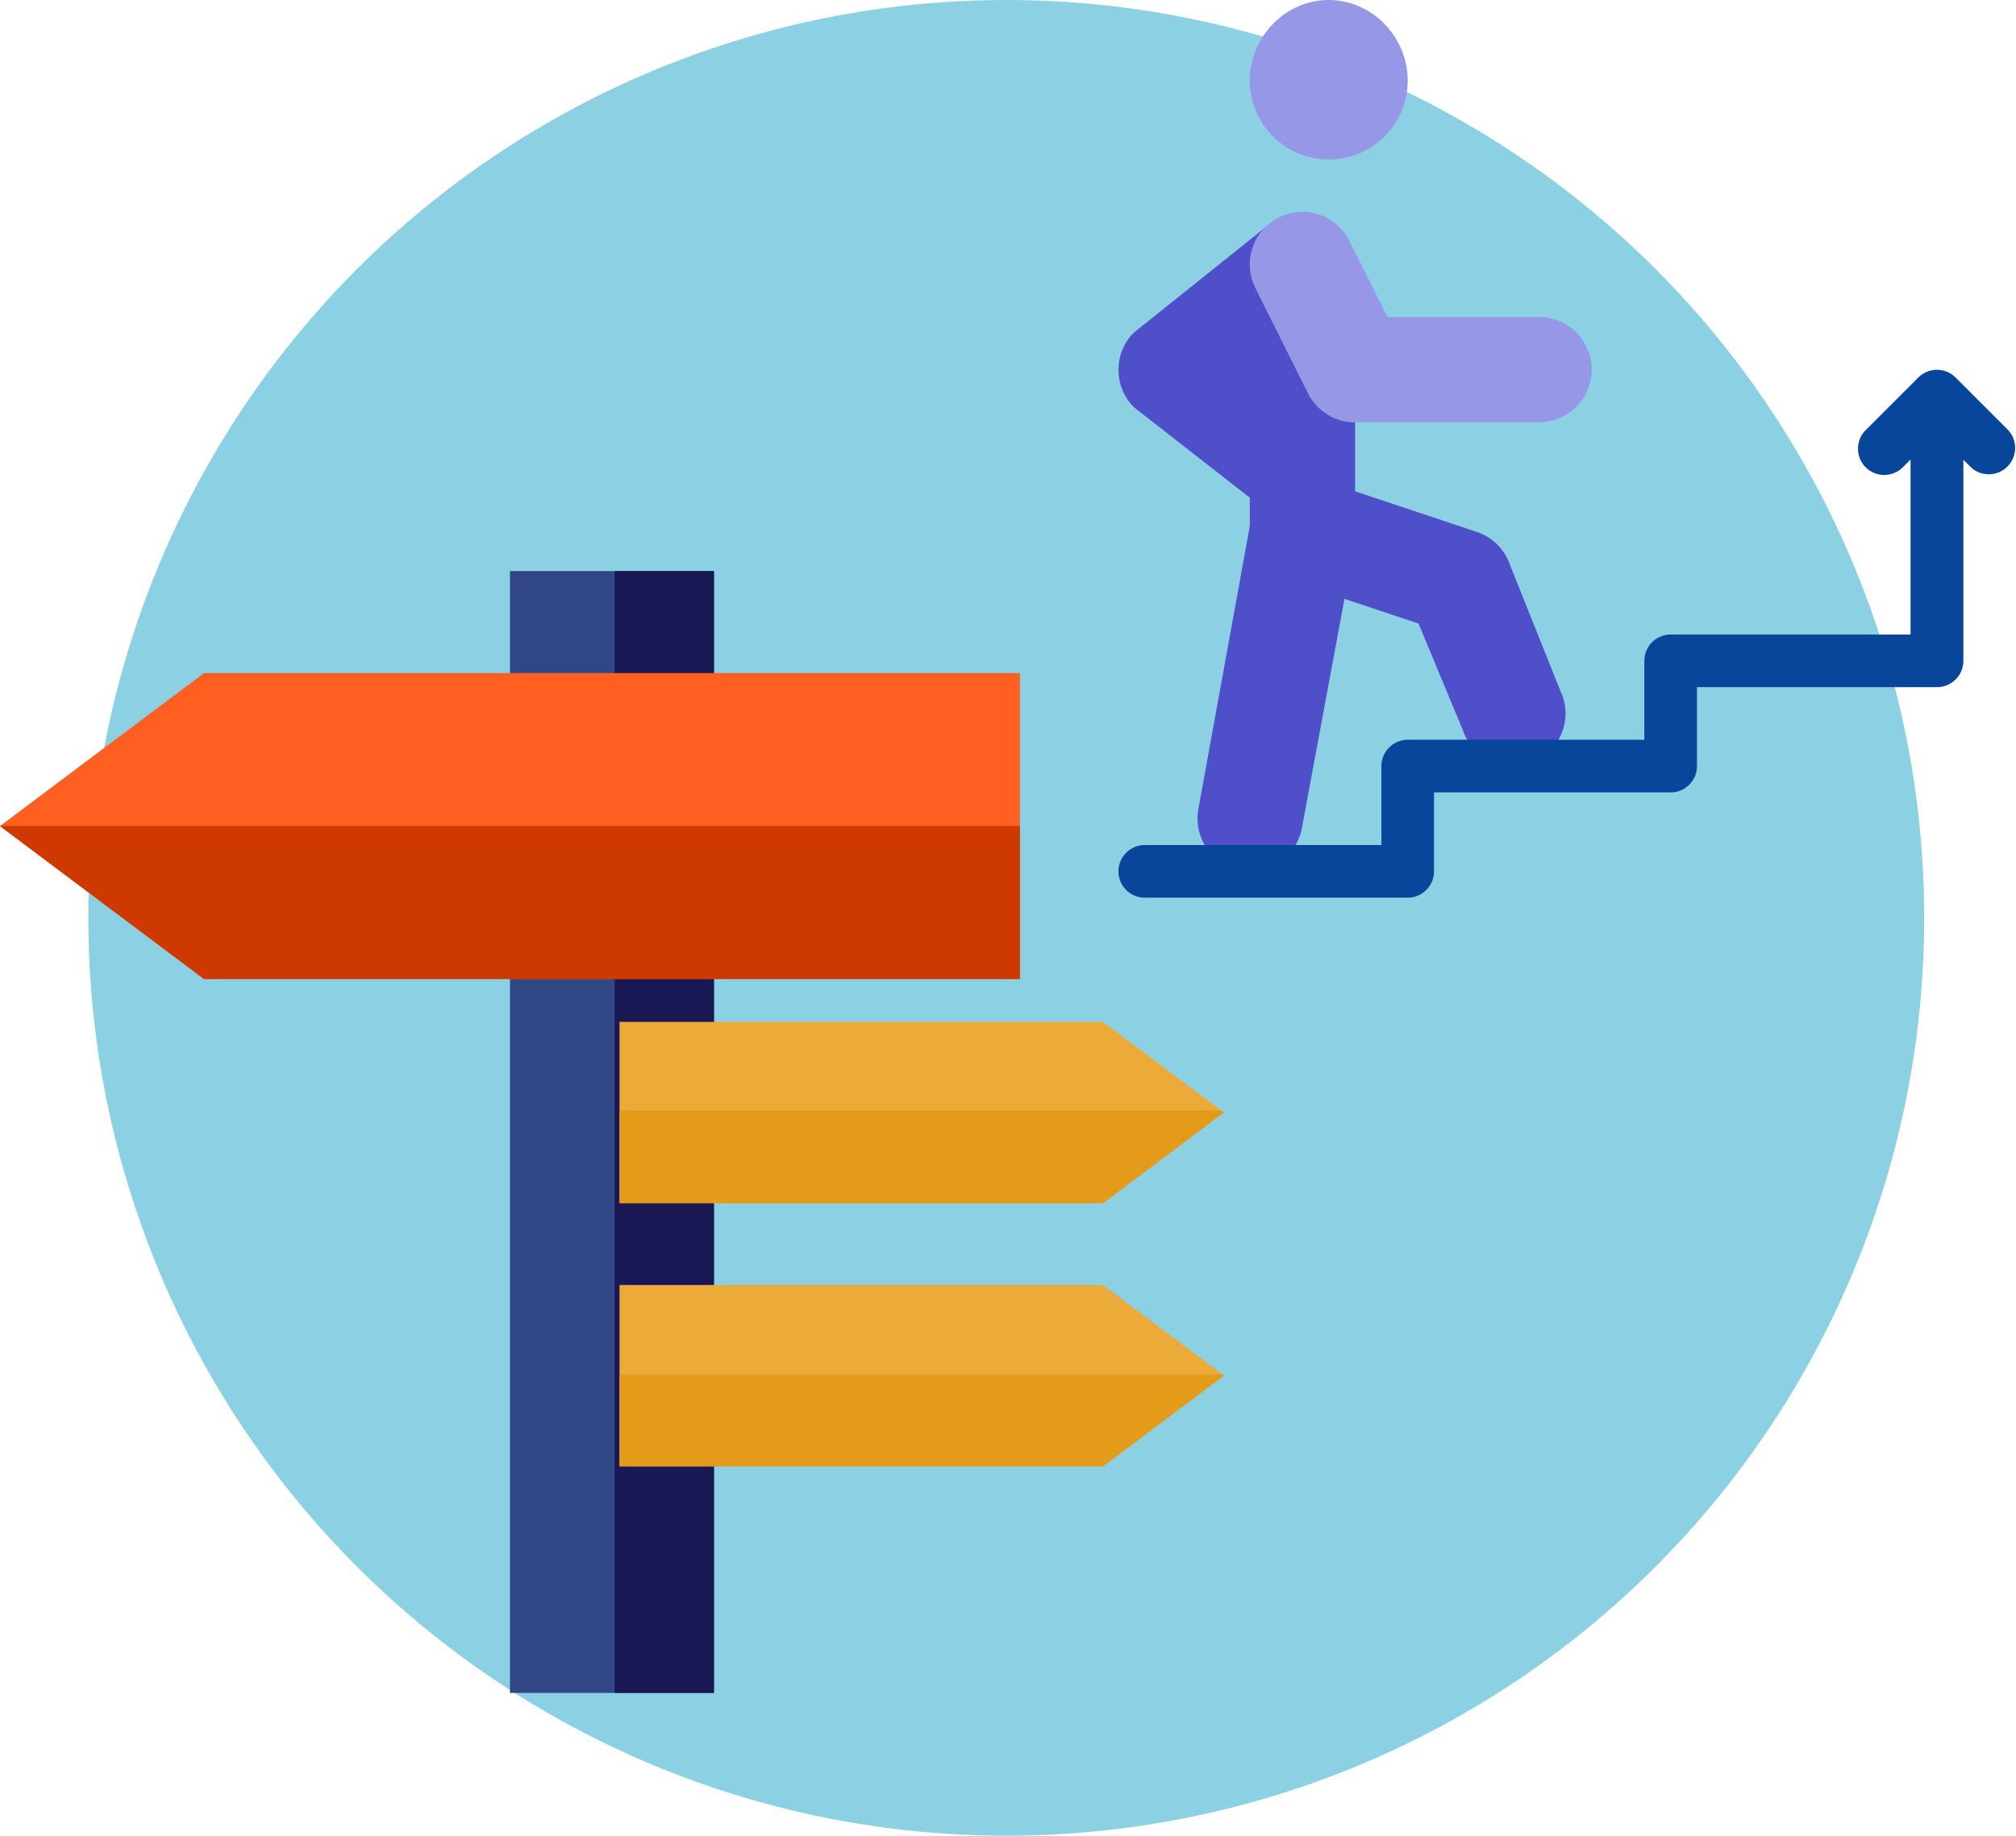 <svg id="Layer_1" xmlns="http://www.w3.org/2000/svg" viewBox="0 0 98.83 90"><style>.st5{fill:#ecaa39}.st6{fill:#e39b19}.st7{fill:#4f4fc9}.st8{fill:#9797e8}</style><circle cx="49.33" cy="45" r="45" fill="#8bd1e3"/><path fill="#314685" d="M25 28h10v55H25z"/><path fill="#191854" d="M30.13 28H35v55h-4.87z"/><path fill="#ff5f20" d="M50 48H10L0 40.5 10 33h40z"/><path fill="#ce3900" d="M0 40.5L10 48h40v-7.5z"/><path class="st5" d="M30.37 50.1h23.7L60 54.54l-5.93 4.45h-23.7z"/><path class="st6" d="M30.37 54.44v4.55h23.7L60 54.54l-.13-.1z"/><path class="st5" d="M30.37 63h23.7L60 67.44l-5.93 4.45h-23.7z"/><path class="st6" d="M30.37 67.39v4.5h23.7L60 67.44l-.07-.05z"/><g><path class="st7" d="M61.28 25.73l-2.54 13.98c-.11.68.05 1.36.45 1.92.4.56.99.93 1.68 1.05.14.02.28.03.42.03 1.26 0 2.33-.91 2.54-2.15l2.08-11.21-4.63-3.62zM62.03 11.15l-6.45 5.16c-1 1-1 2.64 0 3.65l6.88 5.37-.43-14.18z"/><path class="st7" d="M76.61 34.16l-2.58-6.45c-.26-.77-.86-1.37-1.63-1.63l-5.97-1.99V12.98h-5.16v13.05c0 .88.66 2.01 1.76 2.37l6.51 2.17 2.17 5.22a2.57 2.57 0 0 0 3.26 1.63c1.36-.45 2.1-1.9 1.64-3.26z"/><g><path class="st8" d="M66.43 20.71c-.98 0-1.87-.55-2.31-1.43l-2.58-5.16a2.58 2.58 0 0 1 1.15-3.46c1.29-.65 2.83-.11 3.46 1.15l1.87 3.73h7.43c1.42 0 2.58 1.16 2.58 2.58 0 1.42-1.16 2.58-2.58 2.58h-9.02zM65.14 7.82c-2.13 0-3.87-1.73-3.87-3.87S63.01 0 65.14 0s3.87 1.82 3.87 3.95-1.73 3.87-3.87 3.87z"/></g><path d="M98.45 21.09l-2.58-2.58c-.36-.36-.91-.49-1.41-.28-.16.07-.3.16-.42.28l-2.58 2.58c-.5.5-.5 1.32 0 1.82s1.32.5 1.82 0l.38-.38v8.58H81.9c-.71 0-1.29.58-1.29 1.29v3.87h-11.6c-.71 0-1.29.58-1.29 1.29v3.87h-11.6c-.71 0-1.29.58-1.29 1.29 0 .71.58 1.29 1.29 1.29h12.89c.71 0 1.29-.58 1.29-1.29v-3.87h11.6c.71 0 1.29-.58 1.29-1.29v-3.87h11.77c.71 0 1.29-.58 1.29-1.29v-9.86l.38.38a1.292 1.292 0 0 0 1.82-1.83z" fill="#08469c"/></g></svg>